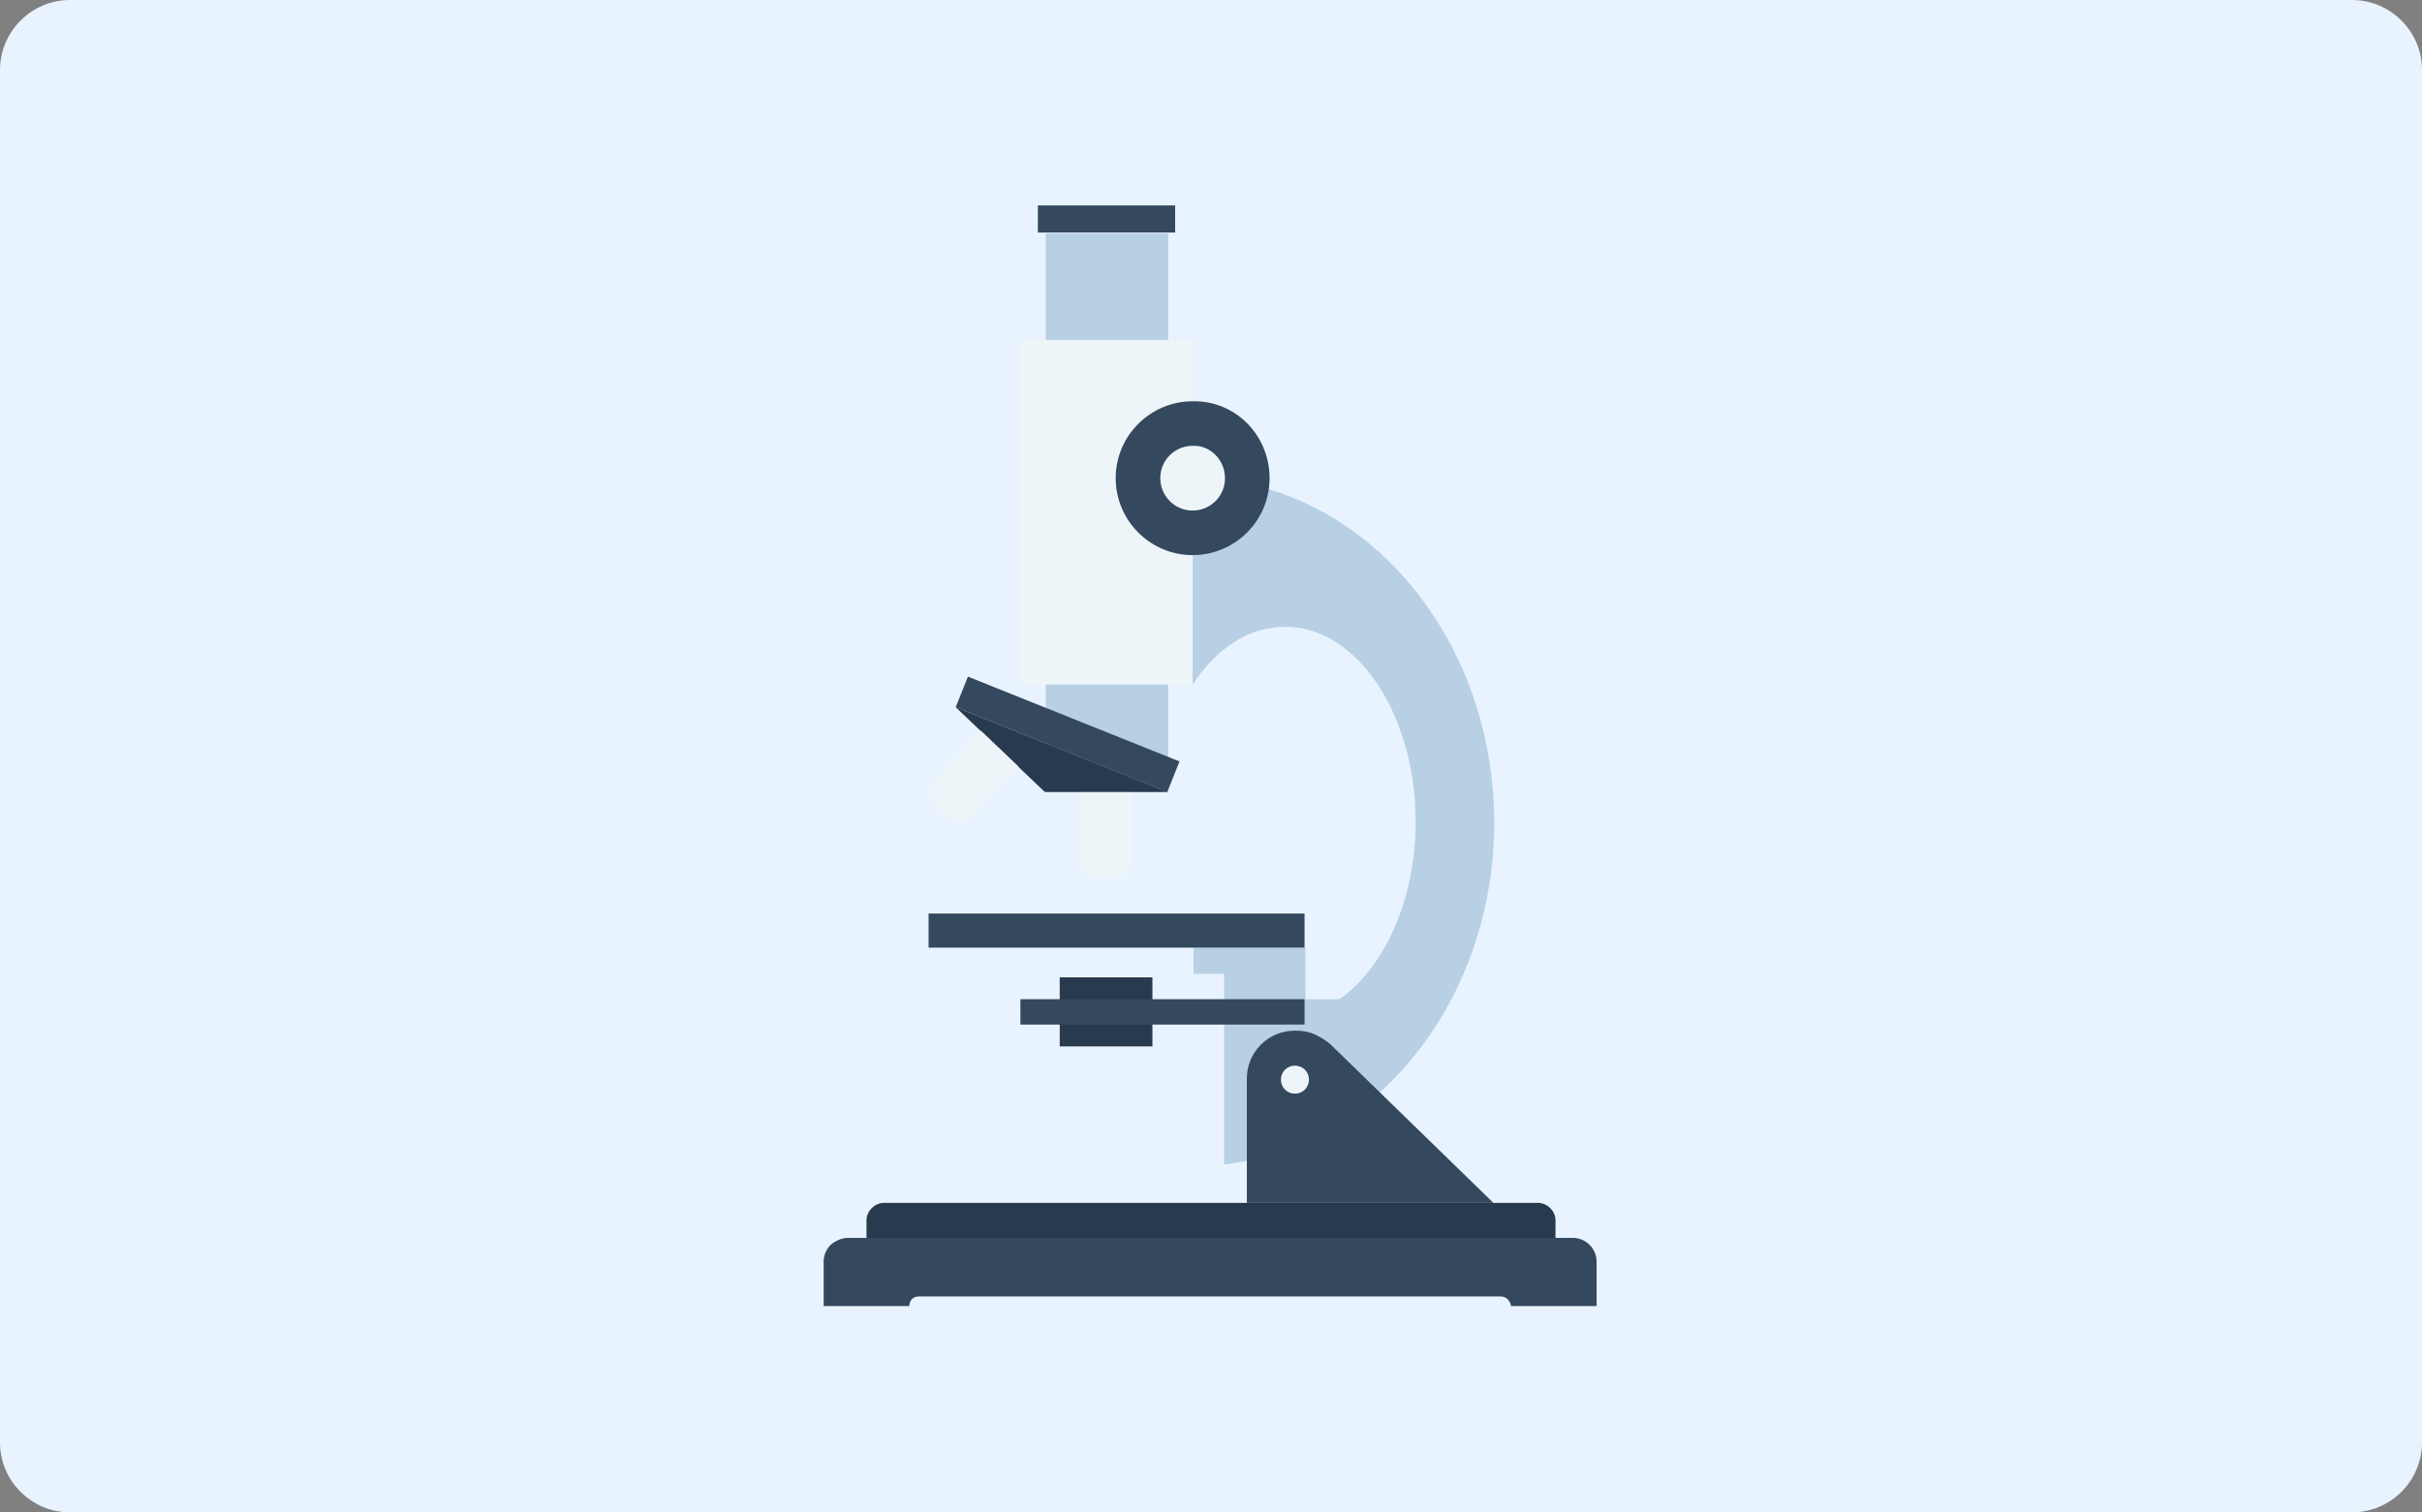 <?xml version="1.0" encoding="utf-8"?>
<!-- Generator: Adobe Illustrator 26.0.1, SVG Export Plug-In . SVG Version: 6.00 Build 0)  -->
<svg version="1.1" id="レイヤー_1" xmlns="http://www.w3.org/2000/svg" xmlns:xlink="http://www.w3.org/1999/xlink" x="0px"
	 y="0px" viewBox="0 0 277 173" style="enable-background:new 0 0 277 173;" xml:space="preserve">
<rect x="0" y="0" width="277" height="173" fill="#808080" stroke="none"/>
<style type="text/css">
	.st0{fill:#E9F3FF;}
	.st1{fill:#EEF5F9;}
	.st2{fill:#B8D0E4;}
	.st3{fill:#283A4D;}
	.st4{fill:#34495E;}
</style>
<g>
	<path class="st0" d="M277,165c0,4.4-3.6,8-8,8H8c-4.4,0-8-3.6-8-8V8c0-4.4,3.6-8,8-8h261c4.4,0,8,3.6,8,8V165z"/>
</g>
<g>
	<rect x="116.7" y="38.9" class="st1" width="19.7" height="39.4"/>
	<path class="st2" d="M136.4,54.7v23.6c2.7-4.1,6.4-6.6,10.6-6.6c8.2,0,14.9,10,14.9,22.3c0,9-3.6,16.7-8.7,20.3h-3.9v-5.9h-12.8v3
		h3.5v21.8c17.4-2,30.9-18.8,30.9-39.2C170.8,72.3,155.4,54.7,136.4,54.7z"/>
	<rect x="121.2" y="111.8" class="st3" width="10.6" height="7.9"/>
	<g>
		<rect x="116.7" y="114.3" class="st4" width="32.5" height="2.9"/>
		<rect x="106.2" y="104.5" class="st4" width="43" height="3.9"/>
	</g>
	<g>
		<rect x="119.6" y="78.3" class="st2" width="14" height="12.3"/>
		<rect x="119.6" y="26.7" class="st2" width="14" height="12.2"/>
	</g>
	<rect x="118.7" y="23.5" class="st4" width="15.7" height="3.1"/>
	<path class="st1" d="M129.5,98.4c0,0.5-0.2,1-0.6,1.4c-0.4,0.4-0.9,0.6-1.4,0.6h-2c-0.5,0-1-0.2-1.4-0.6c-0.4-0.4-0.6-0.9-0.6-1.4
		v-7.9h5.9L129.5,98.4L129.5,98.4z"/>
	<polygon class="st4" points="133.5,90.6 109.3,80.9 110.7,77.4 134.9,87.1 	"/>
	<polygon class="st3" points="109.3,80.9 119.5,90.6 133.5,90.6 	"/>
	<path class="st1" d="M111.1,93.4c-0.3,0.4-0.8,0.6-1.4,0.6c-0.5,0-1-0.2-1.4-0.5l-1.4-1.4c-0.4-0.3-0.6-0.8-0.6-1.4
		c0-0.5,0.2-1,0.5-1.4l5.4-5.7l4.3,4.1L111.1,93.4z"/>
	<g>
		<path class="st4" d="M170.8,137.6h-28.2v-14.2c0-1.4,0.5-2.8,1.6-3.9c1.1-1.1,2.5-1.6,3.9-1.6h0.1c0.7,0,1.4,0.1,2.1,0.4
			c0.7,0.3,1.3,0.7,1.8,1.1L170.8,137.6z"/>
		<path class="st4" d="M97,141.6c-0.7,0-1.4,0.3-2,0.8c-0.5,0.5-0.8,1.2-0.8,1.9v5.1h9.8l0,0c0-0.3,0.1-0.6,0.3-0.8
			c0.2-0.2,0.5-0.3,0.8-0.3h66.5c0.3,0,0.6,0.1,0.8,0.3c0.2,0.2,0.4,0.5,0.4,0.8l0,0h9.8v-5.1c0-0.7-0.3-1.4-0.8-1.9
			c-0.5-0.5-1.2-0.8-1.9-0.8L97,141.6L97,141.6z"/>
	</g>
	<path class="st3" d="M177.9,141.6H99.1v-2c0-0.5,0.2-1,0.6-1.4c0.4-0.4,0.9-0.6,1.4-0.6h74.8c0.5,0,1,0.2,1.4,0.6
		c0.4,0.4,0.6,0.9,0.6,1.4L177.9,141.6L177.9,141.6z"/>
	<path class="st1" d="M149.7,123.5c0,0.9-0.7,1.6-1.6,1.6c-0.9,0-1.6-0.7-1.6-1.6c0-0.9,0.7-1.6,1.6-1.6
		C149,121.9,149.7,122.6,149.7,123.5z"/>
	<path class="st4" d="M145.2,54.7c0,4.9-4,8.8-8.8,8.8c-4.9,0-8.8-4-8.8-8.8c0-4.9,4-8.8,8.8-8.8C141.3,45.8,145.2,49.8,145.2,54.7z
		"/>
	<path class="st1" d="M140.1,54.7c0,2.1-1.7,3.7-3.7,3.7c-2.1,0-3.7-1.7-3.7-3.7c0-2.1,1.7-3.7,3.7-3.7
		C138.4,50.9,140.1,52.6,140.1,54.7z"/>
</g>
</svg>
